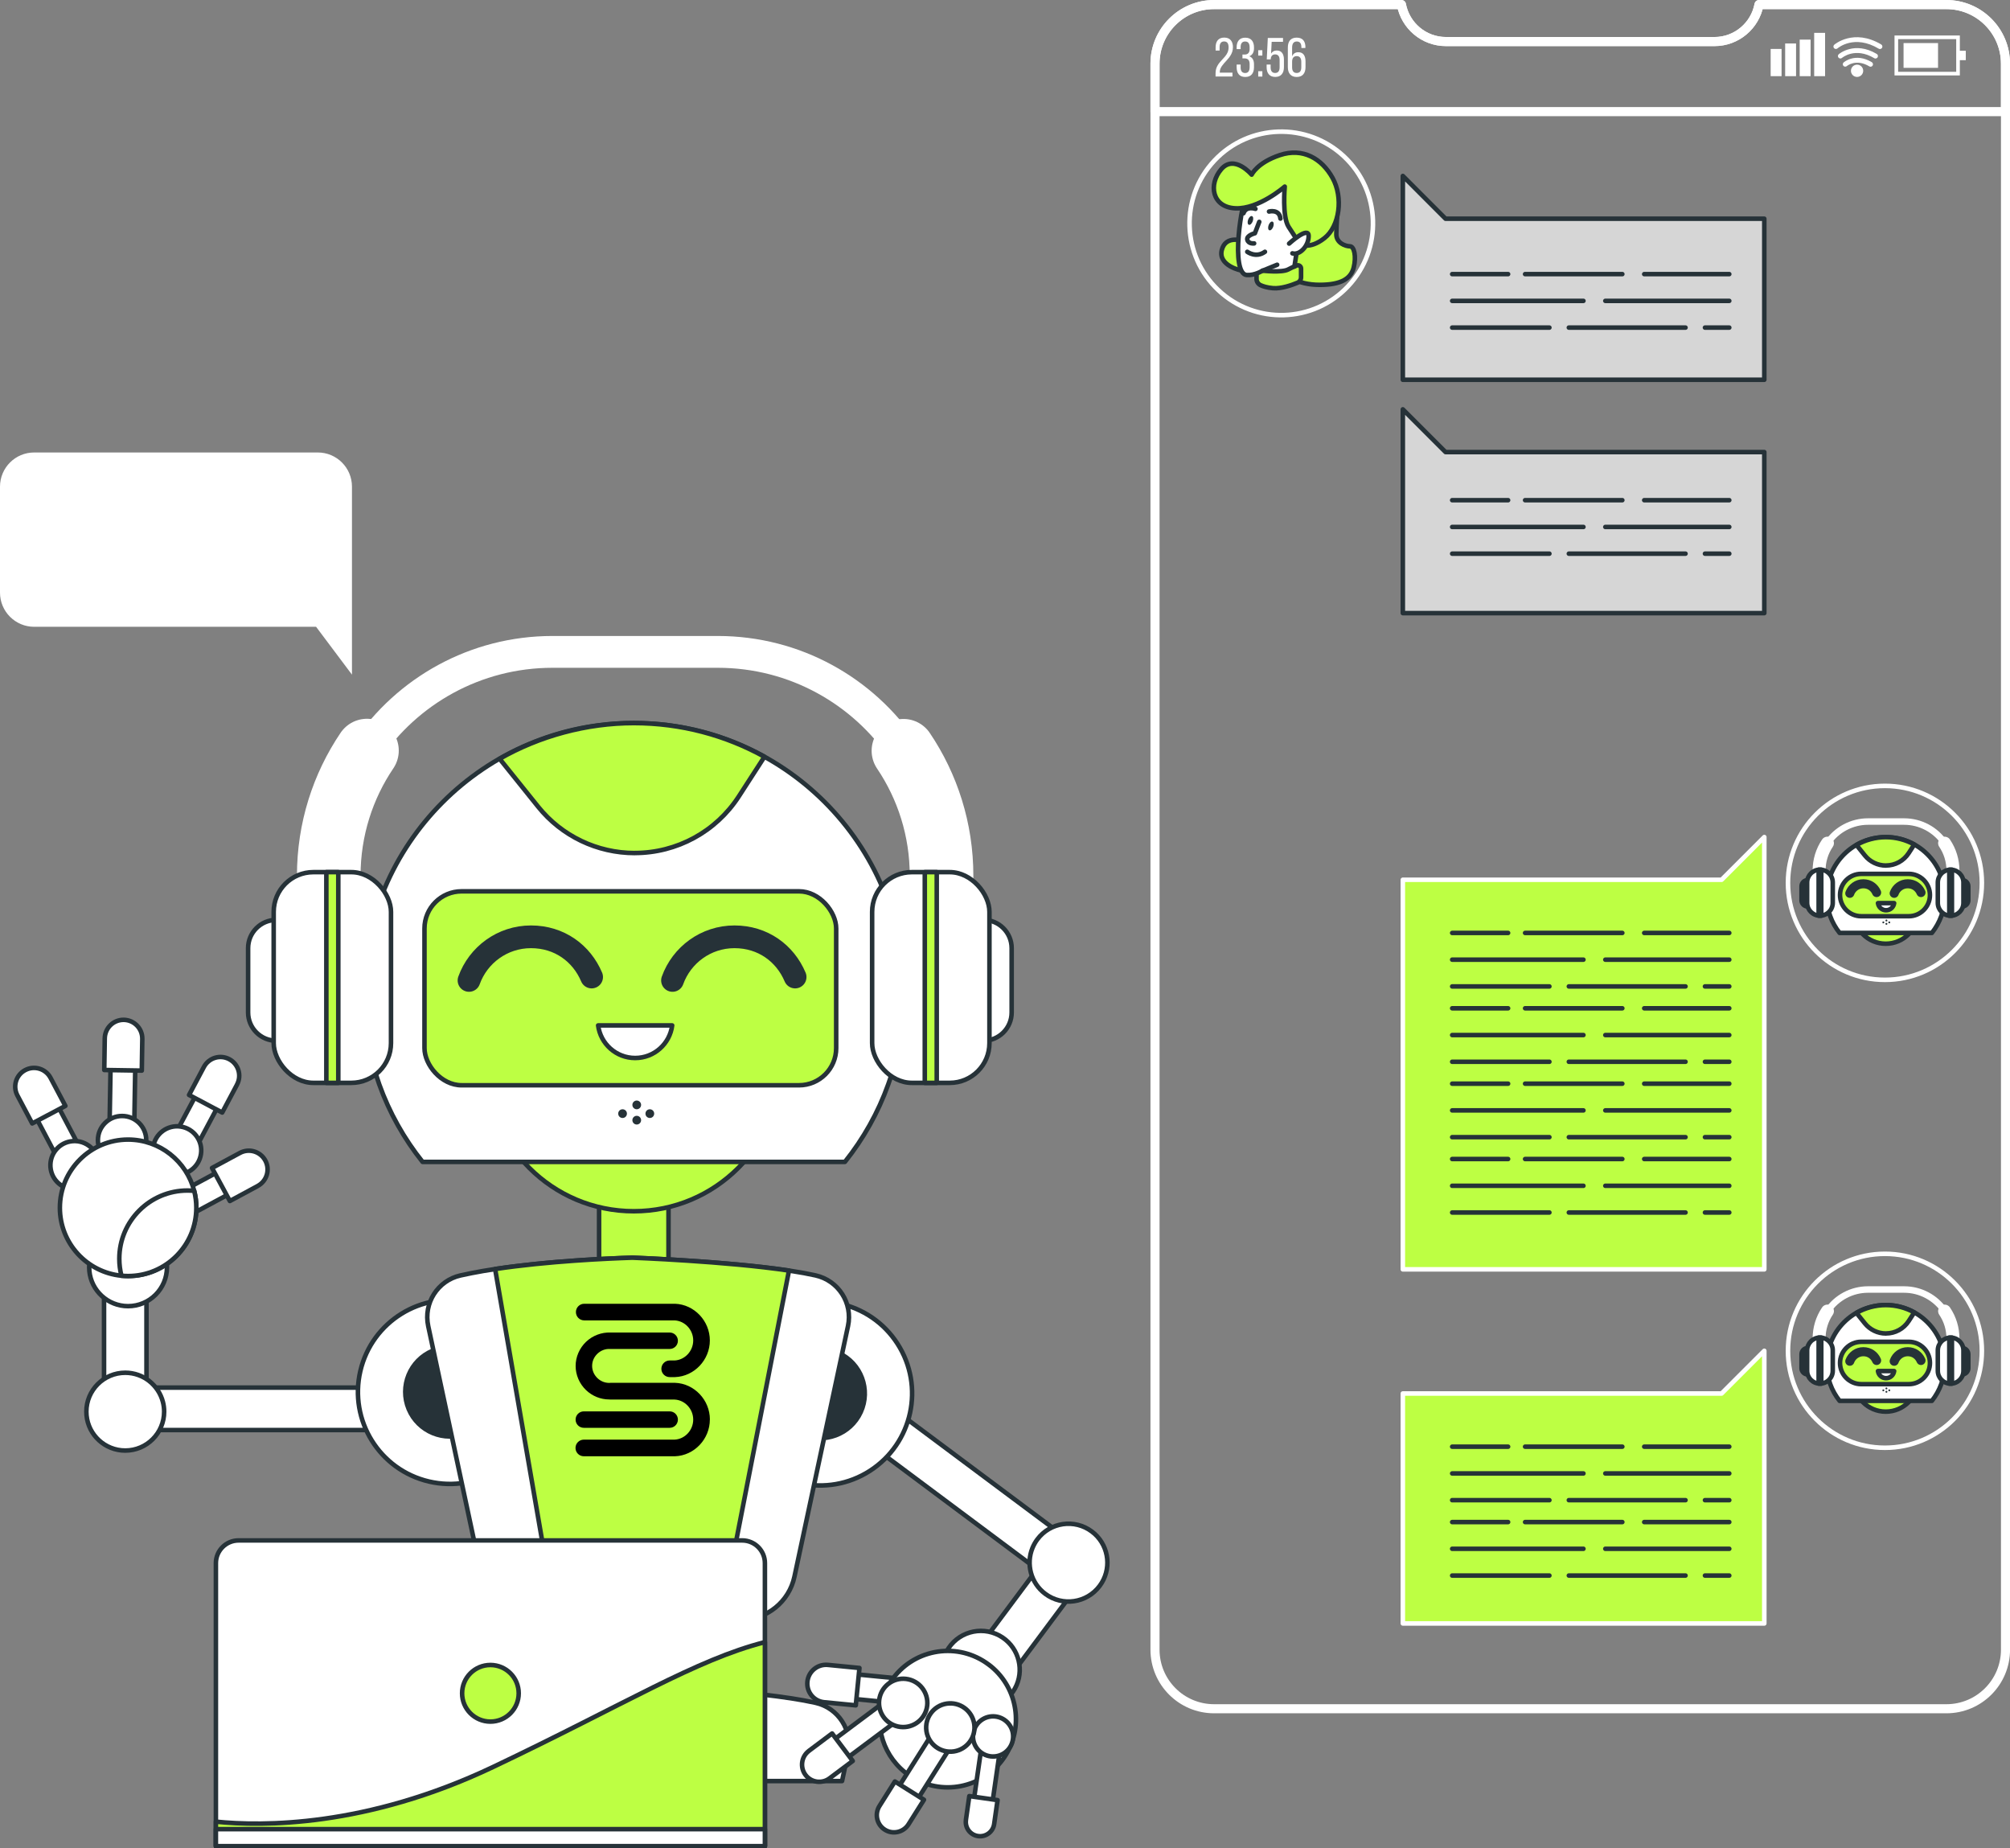 <?xml version="1.0" encoding="UTF-8"?> <svg xmlns="http://www.w3.org/2000/svg" id="_Слой_2" data-name="Слой 2" viewBox="0 0 442.41 406.75"><rect x="0" y="0" width="442.41" height="406.75" fill="#808080" stroke="none"/><defs><style> .cls-1 { stroke-width: 7px; } .cls-1, .cls-2, .cls-3, .cls-4, .cls-5, .cls-6, .cls-7, .cls-8, .cls-9, .cls-10, .cls-11, .cls-12, .cls-13 { stroke-linecap: round; stroke-linejoin: round; } .cls-1, .cls-2, .cls-3, .cls-4, .cls-5, .cls-10, .cls-12 { fill: none; } .cls-1, .cls-4, .cls-5, .cls-6, .cls-12 { stroke: #fff; } .cls-14, .cls-13 { fill: #263238; } .cls-2 { stroke-width: 5px; } .cls-2, .cls-3, .cls-7, .cls-8, .cls-9, .cls-10, .cls-11, .cls-13 { stroke: #263238; } .cls-15, .cls-9 { fill: #fff; } .cls-3, .cls-5 { stroke-width: 2px; } .cls-4 { stroke-width: 14px; } .cls-6, .cls-11 { fill: #bdff43; } .cls-7 { fill: #92e3a9; } .cls-8 { fill: #d6d6d6; } </style></defs><g id="Device"><g><g><rect class="cls-11" x="131.86" y="257.26" width="15.28" height="132.8"></rect><g><g><rect class="cls-9" x="51.75" y="279.57" width="9.34" height="60.9" transform="translate(-253.6 366.44) rotate(-90)"></rect><g><rect class="cls-9" x="22.9" y="273.11" width="9.34" height="37.37"></rect><path class="cls-9" d="M36.13,310.64c0,4.72-3.83,8.56-8.56,8.56-.28,0-.56-.02-.84-.04-4.34-.43-7.72-4.08-7.72-8.52,0-4.72,3.83-8.56,8.56-8.56,3.99,0,7.34,2.74,8.29,6.43.18.68.27,1.4.27,2.13Z"></path><g><path class="cls-9" d="M36.75,278.87c0,4.72-3.83,8.56-8.56,8.56-.28,0-.56-.02-.84-.04-4.34-.43-7.72-4.08-7.72-8.52,0-4.72,3.83-8.56,8.56-8.56,3.99,0,7.34,2.74,8.29,6.43.18.68.27,1.4.27,2.13Z"></path><g><rect class="cls-9" x="40.1" y="258.68" width="14.14" height="5.44" transform="translate(-118.3 53.62) rotate(-28.3)"></rect><path class="cls-9" d="M56.73,260.98l-6.14,3.31-3.92-7.27,6.14-3.31c2.01-1.08,4.51-.33,5.59,1.68h0c1.08,2.01.33,4.51-1.68,5.59Z"></path></g><g><polygon class="cls-9" points="29.85 230.15 29.42 255.51 23.98 255.43 24.42 230.06 29.85 230.15"></polygon><path class="cls-9" d="M31.32,228.62l-.11,6.97-8.26-.13.11-6.97c.04-2.28,1.91-4.1,4.19-4.07h0c2.28.04,4.1,1.91,4.07,4.19Z"></path></g><g><polygon class="cls-9" points="50.17 239.35 38.24 261.73 33.44 259.19 45.37 236.8 50.17 239.35"></polygon><path class="cls-9" d="M52.18,238.66l-3.27,6.16-7.3-3.87,3.27-6.16c1.07-2.01,3.57-2.78,5.58-1.71h0c2.02,1.07,2.78,3.57,1.71,5.58Z"></path></g><g><polygon class="cls-9" points="10.57 239.25 22.39 261.69 17.59 264.23 5.76 241.79 10.57 239.25"></polygon><path class="cls-9" d="M21.66,255.52c-.49-2.89-3.24-4.84-6.14-4.35-2.89.49-4.84,3.24-4.35,6.14.49,2.89,3.24,4.84,6.14,4.35,2.89-.49,4.84-3.24,4.35-6.14Z"></path><circle class="cls-9" cx="26.87" cy="250.9" r="5.32"></circle><path class="cls-9" d="M44.23,253.97c.45-2.9-1.55-5.62-4.45-6.06-2.9-.45-5.62,1.55-6.06,4.45-.45,2.9,1.55,5.62,4.45,6.06,2.9.45,5.62-1.55,6.06-4.45Z"></path><path class="cls-9" d="M11.13,237.2l3.26,6.16-7.3,3.86-3.26-6.16c-1.07-2.02-.3-4.52,1.72-5.58h0c2.02-1.07,4.52-.3,5.58,1.72Z"></path></g><path class="cls-9" d="M43.21,265.79c0,8.29-6.73,15.01-15.01,15.01-.5,0-.98-.03-1.47-.07-7.61-.75-13.55-7.16-13.55-14.95,0-8.29,6.73-15.01,15.01-15.01,7,0,12.88,4.8,14.55,11.28.31,1.2.47,2.45.47,3.74Z"></path><path class="cls-9" d="M43.21,265.79c0,8.29-6.73,15.01-15.01,15.01-.5,0-.98-.03-1.47-.07-.31-1.2-.47-2.45-.47-3.74,0-8.29,6.73-15.01,15.01-15.01.5,0,.98.03,1.47.07.31,1.2.47,2.45.47,3.74Z"></path></g></g></g><g><circle class="cls-9" cx="99.02" cy="306.28" r="20.24" transform="translate(-221.76 332.94) rotate(-76.83)"></circle><circle class="cls-13" cx="99.02" cy="306.28" r="9.81" transform="translate(-110.28 61.73) rotate(-22.64)"></circle></g></g><g><path class="cls-9" d="M95.54,391.93h89.8l1.3-6.08c1.08-5.05-2.11-10.01-7.15-11.14-12.74-2.86-40.29-3.9-40.29-3.9-6.64.21-25.12,1.03-37.85,3.91-5.01,1.13-8.17,6.1-7.1,11.13l1.3,6.08Z"></path><path class="cls-11" d="M162.06,372.31c-11.5-1.06-22.87-1.49-22.87-1.49-4.18.13-13.06.51-22.24,1.49,2.68,9.15,11.76,15.89,22.55,15.89s19.87-6.74,22.55-15.88Z"></path></g><g><g><rect class="cls-9" x="207.02" y="296.65" width="9.34" height="60.9" transform="translate(600.44 353.06) rotate(126.73)"></rect><rect class="cls-9" x="219.25" y="340.27" width="9.34" height="37.37" transform="translate(188.71 780.57) rotate(-143.27)"></rect><path class="cls-9" d="M228.32,338.75c2.83-3.79,8.19-4.57,11.98-1.74.23.17.44.35.65.53,3.22,2.93,3.75,7.89,1.09,11.45-2.83,3.79-8.19,4.57-11.98,1.74-3.2-2.39-4.25-6.59-2.8-10.11.27-.65.62-1.28,1.06-1.87Z"></path><g><path class="cls-9" d="M208.79,362.67c2.64-3.92,7.96-4.96,11.88-2.33.23.16.46.33.67.5,3.36,2.77,4.13,7.69,1.65,11.38-2.64,3.92-7.96,4.96-11.88,2.33-3.31-2.23-4.57-6.37-3.29-9.96.23-.66.56-1.31.97-1.92Z"></path><g><rect class="cls-9" x="183.33" y="368.64" width="14.14" height="5.44" transform="translate(343.58 759.56) rotate(-174.39)"></rect><path class="cls-9" d="M182.23,366.37l6.94.68-.81,8.22-6.94-.68c-2.27-.22-3.93-2.24-3.71-4.51h0c.22-2.27,2.24-3.93,4.51-3.71Z"></path></g><path class="cls-9" d="M196.14,369.93c4.62-6.88,13.96-8.71,20.84-4.08.41.28.8.57,1.18.87,5.89,4.86,7.25,13.5,2.9,19.96-4.62,6.88-13.96,8.71-20.84,4.08-5.81-3.9-8.01-11.17-5.78-17.48.41-1.16.98-2.29,1.7-3.36Z"></path><g><g><polygon class="cls-9" points="179.97 385.5 198.58 371.6 201.56 375.58 182.96 389.48 179.97 385.5"></polygon><path class="cls-9" d="M178.04,385.29l5.11-3.83,4.54,6.05-5.11,3.83c-1.67,1.25-4.04.92-5.29-.76h0c-1.25-1.67-.92-4.04.76-5.29Z"></path></g><path class="cls-9" d="M203.99,375.88c.63-2.87-1.18-5.7-4.05-6.34-2.87-.63-5.7,1.18-6.34,4.05-.63,2.87,1.18,5.7,4.05,6.34,2.87.63,5.7-1.18,6.34-4.05Z"></path></g><g><g><polygon class="cls-9" points="213.86 399.48 216.61 380.4 220.7 380.98 217.95 400.06 213.86 399.48"></polygon><path class="cls-9" d="M212.6,400.49l.75-5.25,6.22.89-.75,5.25c-.24,1.72-1.83,2.91-3.55,2.66h0c-1.72-.24-2.91-1.83-2.66-3.55Z"></path></g><path class="cls-9" d="M222.3,379.73c-1.31-2.05-4.04-2.66-6.1-1.34-2.05,1.31-2.66,4.04-1.34,6.1,1.31,2.05,4.04,2.66,6.1,1.34,2.05-1.31,2.66-4.04,1.34-6.1Z"></path></g><g><g><polygon class="cls-9" points="195.45 396.94 207.84 377.3 212.06 379.95 199.66 399.59 195.45 396.94"></polygon><path class="cls-9" d="M193.57,397.43l3.4-5.4,6.4,4.02-3.4,5.4c-1.11,1.77-3.45,2.3-5.21,1.19h0c-1.77-1.11-2.3-3.45-1.19-5.21Z"></path></g><path class="cls-9" d="M214.43,379.36c-.44-2.9-3.14-4.9-6.05-4.47-2.9.44-4.9,3.14-4.47,6.05.44,2.9,3.14,4.9,6.05,4.47,2.9-.44,4.9-3.14,4.47-6.05Z"></path></g></g></g><g><circle class="cls-9" cx="180.53" cy="306.63" r="20.24" transform="translate(-137.25 146.53) rotate(-32.77)"></circle><circle class="cls-13" cx="180.53" cy="306.63" r="9.81" transform="translate(-173.44 342.91) rotate(-65.36)"></circle></g></g><circle class="cls-11" cx="139.5" cy="234.03" r="32.51"></circle><path class="cls-9" d="M185.97,255.68c8.13-10.17,13-23.06,13-37.09,0-32.85-26.63-59.48-59.48-59.48s-59.48,26.63-59.48,59.48c0,14.03,4.87,26.92,13,37.09h92.95Z"></path><rect class="cls-11" x="93.43" y="196.14" width="90.62" height="42.68" rx="8.18" ry="8.18"></rect><path class="cls-2" d="M103.23,215.75c2.01-5.6,7.36-9.6,13.64-9.6s11.15,3.65,13.35,8.85"></path><path class="cls-2" d="M148.02,215.75c2.01-5.6,7.36-9.6,13.64-9.6s11.15,3.65,13.35,8.85"></path><path class="cls-9" d="M131.65,225.65c.52,4.04,3.96,7.17,8.15,7.17s7.63-3.13,8.15-7.17h-16.3Z"></path><g><path class="cls-9" d="M216.45,229.02h0c-3.44,0-6.22-2.79-6.22-6.22v-14.15c0-3.44,2.79-6.22,6.22-6.22h0c3.44,0,6.22,2.79,6.22,6.22v14.15c0,3.44-2.79,6.22-6.22,6.22Z"></path><path class="cls-9" d="M60.83,229.02h0c-3.44,0-6.22-2.79-6.22-6.22v-14.15c0-3.44,2.79-6.22,6.22-6.22h0c3.44,0,6.22,2.79,6.22,6.22v14.15c0,3.44-2.79,6.22-6.22,6.22Z"></path><g><path class="cls-4" d="M80.77,165.17c-5.31,7.86-8.41,17.34-8.41,27.54v10.27"></path><path class="cls-1" d="M198.85,165.21c-8.85-13.13-23.85-21.76-40.88-21.76h-36.35c-17,0-32,8.62-40.85,21.72"></path><path class="cls-4" d="M207.24,202.99v-10.27c0-10.19-3.09-19.65-8.39-27.51"></path></g><g><rect class="cls-9" x="60.24" y="191.92" width="25.82" height="46.37" rx="8.74" ry="8.74"></rect><rect class="cls-11" x="71.83" y="191.92" width="2.63" height="46.37"></rect></g><g><rect class="cls-9" x="191.96" y="191.92" width="25.82" height="46.37" rx="8.74" ry="8.74"></rect><rect class="cls-11" x="203.55" y="191.92" width="2.63" height="46.37"></rect></g></g><path class="cls-11" d="M139.71,187.71h0c9.26,0,17.88-4.69,22.91-12.46l5.64-8.72c-8.52-4.72-18.33-7.41-28.76-7.41s-20.83,2.87-29.53,7.86l8.47,10.54c5.18,6.45,13,10.2,21.27,10.2Z"></path><g><path class="cls-14" d="M141.11,243.14c0-.53-.43-.96-.96-.96s-.96.43-.96.96.43.96.96.96.96-.43.96-.96Z"></path><path class="cls-14" d="M141.11,246.5c0-.53-.43-.96-.96-.96s-.96.43-.96.96.43.96.96.96.96-.43.96-.96Z"></path><path class="cls-14" d="M137.31,245.98c.51-.15.79-.69.64-1.2-.15-.51-.69-.79-1.2-.64-.51.15-.79.69-.64,1.2.15.51.69.79,1.2.64Z"></path><path class="cls-14" d="M143.31,245.98c.51-.15.79-.69.64-1.2-.15-.51-.69-.79-1.2-.64-.51.15-.79.69-.64,1.2.15.51.69.79,1.2.64Z"></path></g><path class="cls-9" d="M179.49,280.66c-12.74-2.86-40.29-3.9-40.29-3.9-6.64.21-25.12,1.03-37.85,3.91-5.01,1.13-8.17,6.1-7.1,11.13l11.79,55.16c1.18,5.52,6.05,9.46,11.7,9.46h45.42c5.64,0,10.52-3.94,11.7-9.46l11.79-55.16c1.08-5.05-2.11-10.01-7.15-11.14Z"></path><path class="cls-11" d="M173.66,279.6c-13.81-2.07-34.46-2.84-34.46-2.84-5.4.17-18.62.75-30.22,2.5l13.36,77.16h36.31l15.01-76.82Z"></path></g><path class="cls-15" d="M69.95,99.57H7.52c-4.15,0-7.52,3.37-7.52,7.52v23.32c0,4.15,3.37,7.52,7.52,7.52h62.05l7.9,10.53v-41.37c0-4.15-3.37-7.52-7.52-7.52Z"></path><g><g><g><path class="cls-11" d="M273.46,53s-3.7-1.31-4.54,2.03c-.84,3.35,4.06,4.54,4.66,4.54s1.55-.84.96-2.75c-.6-1.91-1.08-3.82-1.08-3.82Z"></path><path class="cls-11" d="M294.49,44.88s-.36,4.78-.36,6.69,2.03,2.63,2.99,2.63,1.43,2.27.84,4.66c-.6,2.39-2.63,3.82-7.53,3.82s-7.88-2.15-8-3.7c-.12-1.55,1.08-8.24,3.11-10.04s8.96-4.06,8.96-4.06Z"></path><path class="cls-11" d="M276.57,59.58v1.8c0,.59.35,1.13.89,1.38.57.26,1.44.54,2.7.65,1.87.17,4.22-.69,5.42-1.19.48-.2.79-.68.79-1.2v-1.93c0-.54-.56-.88-1.04-.64l-.39.2s-5.85.84-8.36.96Z"></path><g><path class="cls-9" d="M273.94,43.92s-.96,3.58-1.31,8c-.36,4.42,0,8.48,1.79,8.6,1.79.12,3.46-.96,3.46-.96,0,0,4.18.48,5.61-.24l1.43-.72,1.08-7.05s.12-10.87-1.91-11.59c-2.03-.72-10.15,3.94-10.15,3.94Z"></path><path class="cls-10" d="M277.17,48.82l-.96,2.51s-1.91.48-1.67,1.43c.24.96,1.5.8,1.5.8"></path><path class="cls-14" d="M280.24,49.91c-.2.53-.58.87-.86.76-.28-.1-.34-.61-.15-1.14s.58-.87.86-.76c.28.1.34.61.15,1.14Z"></path><path class="cls-14" d="M275.73,48.7c-.2.53-.58.87-.86.76-.28-.1-.34-.61-.15-1.14.2-.53.58-.87.86-.76.28.1.34.61.15,1.14Z"></path><path class="cls-10" d="M279.32,46.55s2.27-.6,2.51,1.55"></path><path class="cls-10" d="M276.33,45.96s-2.03-.72-2.63.96"></path><line class="cls-10" x1="277.88" y1="59.58" x2="281.11" y2="58.26"></line></g><path class="cls-11" d="M275.49,38.43s-3.82-4.54-6.69-1.19c-2.87,3.35-2.03,8.36,3.11,8.6,5.14.24,10.87-4.78,10.87-4.78,0,0-.6,6.57.84,8.84s2.51,3.82,2.51,3.82c0,0,2.03,1.31,5.38-1.31,3.35-2.63,4.18-8.96,1.79-13.26s-6.57-6.69-11.59-5.02c-5.02,1.67-6.21,4.3-6.21,4.3Z"></path><path class="cls-9" d="M283.74,53.6s4.3-3.94,4.3-1.67-2.03,4.3-3.58,3.82"></path><path class="cls-10" d="M274.53,55.41s1.89,1.44,3.89,0"></path></g><circle class="cls-12" cx="282.02" cy="49.16" r="20.19" transform="translate(53.06 221.01) rotate(-46.78)"></circle></g><g><polygon class="cls-8" points="388.33 83.57 308.77 83.57 308.77 48.13 308.77 38.72 318.17 48.13 388.33 48.13 388.33 83.57"></polygon><polygon class="cls-8" points="388.33 134.92 308.77 134.92 308.77 99.48 308.77 90.08 318.17 99.48 388.33 99.48 388.33 134.92"></polygon><g><line class="cls-10" x1="361.9" y1="60.32" x2="380.62" y2="60.32"></line><line class="cls-10" x1="335.68" y1="60.32" x2="357.08" y2="60.32"></line><line class="cls-10" x1="319.63" y1="60.32" x2="331.94" y2="60.32"></line><line class="cls-10" x1="353.34" y1="66.21" x2="380.62" y2="66.21"></line><line class="cls-10" x1="319.63" y1="66.21" x2="348.52" y2="66.21"></line><line class="cls-10" x1="375.27" y1="72.09" x2="380.62" y2="72.09"></line><line class="cls-10" x1="345.31" y1="72.09" x2="370.99" y2="72.09"></line><line class="cls-10" x1="319.63" y1="72.09" x2="341.03" y2="72.09"></line></g><g><line class="cls-10" x1="361.9" y1="110.07" x2="380.62" y2="110.07"></line><line class="cls-10" x1="335.68" y1="110.07" x2="357.08" y2="110.07"></line><line class="cls-10" x1="319.63" y1="110.07" x2="331.94" y2="110.07"></line><line class="cls-10" x1="353.34" y1="115.96" x2="380.62" y2="115.96"></line><line class="cls-10" x1="319.63" y1="115.96" x2="348.52" y2="115.96"></line><line class="cls-10" x1="375.27" y1="121.84" x2="380.62" y2="121.84"></line><line class="cls-10" x1="345.31" y1="121.84" x2="370.99" y2="121.84"></line><line class="cls-10" x1="319.63" y1="121.84" x2="341.03" y2="121.84"></line></g></g><g><polygon class="cls-6" points="308.77 279.33 388.33 279.33 388.33 193.6 388.33 184.2 378.93 193.6 308.77 193.6 308.77 279.33"></polygon><g><line class="cls-10" x1="361.9" y1="205.3" x2="380.62" y2="205.3"></line><line class="cls-10" x1="335.68" y1="205.3" x2="357.08" y2="205.3"></line><line class="cls-10" x1="319.63" y1="205.3" x2="331.94" y2="205.3"></line><line class="cls-10" x1="353.34" y1="211.18" x2="380.62" y2="211.18"></line><line class="cls-10" x1="319.63" y1="211.18" x2="348.52" y2="211.18"></line><line class="cls-10" x1="375.27" y1="217.07" x2="380.62" y2="217.07"></line><line class="cls-10" x1="345.31" y1="217.07" x2="370.99" y2="217.07"></line><line class="cls-10" x1="319.63" y1="217.07" x2="341.03" y2="217.07"></line></g><g><line class="cls-10" x1="361.9" y1="221.88" x2="380.62" y2="221.88"></line><line class="cls-10" x1="335.68" y1="221.88" x2="357.08" y2="221.88"></line><line class="cls-10" x1="319.63" y1="221.88" x2="331.94" y2="221.88"></line><line class="cls-10" x1="353.34" y1="227.77" x2="380.62" y2="227.77"></line><line class="cls-10" x1="319.63" y1="227.77" x2="348.52" y2="227.77"></line><line class="cls-10" x1="375.27" y1="233.65" x2="380.62" y2="233.65"></line><line class="cls-10" x1="345.31" y1="233.65" x2="370.99" y2="233.65"></line><line class="cls-10" x1="319.63" y1="233.65" x2="341.03" y2="233.65"></line></g><g><line class="cls-10" x1="361.9" y1="238.47" x2="380.62" y2="238.47"></line><line class="cls-10" x1="335.68" y1="238.47" x2="357.08" y2="238.47"></line><line class="cls-10" x1="319.63" y1="238.47" x2="331.94" y2="238.47"></line><line class="cls-10" x1="353.34" y1="244.35" x2="380.62" y2="244.35"></line><line class="cls-10" x1="319.63" y1="244.35" x2="348.52" y2="244.35"></line><line class="cls-10" x1="375.27" y1="250.24" x2="380.62" y2="250.24"></line><line class="cls-10" x1="345.31" y1="250.24" x2="370.99" y2="250.24"></line><line class="cls-10" x1="319.63" y1="250.24" x2="341.03" y2="250.24"></line></g><g><line class="cls-10" x1="361.9" y1="255.05" x2="380.62" y2="255.05"></line><line class="cls-10" x1="335.68" y1="255.05" x2="357.08" y2="255.05"></line><line class="cls-10" x1="319.63" y1="255.05" x2="331.94" y2="255.05"></line><line class="cls-10" x1="353.34" y1="260.94" x2="380.62" y2="260.94"></line><line class="cls-10" x1="319.63" y1="260.94" x2="348.52" y2="260.94"></line><line class="cls-10" x1="375.27" y1="266.82" x2="380.62" y2="266.82"></line><line class="cls-10" x1="345.31" y1="266.82" x2="370.99" y2="266.82"></line><line class="cls-10" x1="319.63" y1="266.82" x2="341.03" y2="266.82"></line></g></g><g><polygon class="cls-6" points="308.77 357.25 388.33 357.25 388.33 306.65 388.33 297.25 378.93 306.65 308.77 306.65 308.77 357.25"></polygon><g><line class="cls-10" x1="361.9" y1="318.35" x2="380.62" y2="318.35"></line><line class="cls-10" x1="335.68" y1="318.35" x2="357.08" y2="318.35"></line><line class="cls-10" x1="319.63" y1="318.35" x2="331.94" y2="318.35"></line><line class="cls-10" x1="353.34" y1="324.24" x2="380.62" y2="324.24"></line><line class="cls-10" x1="319.63" y1="324.24" x2="348.52" y2="324.24"></line><line class="cls-10" x1="375.27" y1="330.12" x2="380.62" y2="330.12"></line><line class="cls-10" x1="345.31" y1="330.12" x2="370.99" y2="330.12"></line><line class="cls-10" x1="319.63" y1="330.12" x2="341.03" y2="330.12"></line></g><g><line class="cls-10" x1="361.9" y1="334.94" x2="380.62" y2="334.94"></line><line class="cls-10" x1="335.68" y1="334.94" x2="357.08" y2="334.94"></line><line class="cls-10" x1="319.63" y1="334.94" x2="331.94" y2="334.94"></line><line class="cls-10" x1="353.34" y1="340.82" x2="380.62" y2="340.82"></line><line class="cls-10" x1="319.63" y1="340.82" x2="348.52" y2="340.82"></line><line class="cls-10" x1="375.27" y1="346.71" x2="380.62" y2="346.71"></line><line class="cls-10" x1="345.31" y1="346.71" x2="370.99" y2="346.71"></line><line class="cls-10" x1="319.63" y1="346.71" x2="341.03" y2="346.71"></line></g></g><path class="cls-5" d="M428.4,1h-41.23c-.87,4.63-4.92,8.14-9.81,8.14h-59.09c-4.89,0-8.94-3.51-9.81-8.14h-41.23c-7.19,0-13.01,5.83-13.01,13.01v349c0,7.19,5.83,13.01,13.01,13.01h161.18c7.19,0,13.01-5.83,13.01-13.01V14.01c0-7.19-5.83-13.01-13.01-13.01Z"></path><path class="cls-5" d="M441.41,24.56v-10.54c0-7.19-5.83-13.01-13.01-13.01h-41.23c-.87,4.63-4.92,8.14-9.81,8.14h-59.09c-4.89,0-8.94-3.51-9.81-8.14h-41.23c-7.19,0-13.01,5.83-13.01,13.01v10.54h187.2Z"></path><g><g><path class="cls-15" d="M271.37,10.42c0,2.56-2.87,3.48-2.89,5.43v.13h2.79v.86h-3.72v-.73c0-2.74,2.87-3.27,2.87-5.66,0-.87-.29-1.33-.99-1.33s-.99.5-.99,1.25v.75h-.88v-.69c0-1.3.59-2.16,1.9-2.16s1.92.85,1.92,2.15Z"></path><path class="cls-15" d="M276.01,10.41v.22c0,.87-.35,1.49-1.03,1.75.71.27,1.03.91,1.03,1.76v.65c0,1.3-.61,2.15-1.92,2.15s-1.9-.85-1.9-2.15v-.58h.88v.64c0,.76.32,1.22.99,1.22s.99-.45.99-1.31v-.65c0-.84-.35-1.24-1.07-1.26h-.51v-.85h.56c.63-.02,1.02-.42,1.02-1.16v-.39c0-.87-.3-1.32-.99-1.32s-.99.47-.99,1.24v.44h-.88v-.39c0-1.3.61-2.13,1.9-2.13s1.92.84,1.92,2.13Z"></path><path class="cls-15" d="M277.85,11.05v1.18h-.91v-1.18h.91ZM277.85,15.67v1.18h-.91v-1.18h.91Z"></path><path class="cls-15" d="M279.76,11.81c.27-.46.69-.7,1.26-.7,1.09,0,1.58.8,1.58,2.01v1.66c0,1.3-.62,2.15-1.91,2.15s-1.9-.85-1.9-2.15v-.57h.88v.63c0,.76.32,1.22.99,1.22s.99-.46.99-1.22v-1.65c0-.76-.32-1.22-.99-1.22-.52,0-.87.29-.96.91v.19h-.88l.23-4.72h3.35v.85h-2.5l-.13,2.61Z"></path><path class="cls-15" d="M287.32,10.4v.16h-.88v-.22c0-.76-.32-1.21-1.01-1.21s-1.03.46-1.03,1.37v1.9c.23-.58.69-.91,1.37-.91,1.09,0,1.58.79,1.58,2.01v1.29c0,1.3-.64,2.15-1.94,2.15s-1.95-.85-1.95-2.15v-4.33c0-1.35.61-2.18,1.95-2.18s1.92.82,1.92,2.12ZM284.4,13.57v1.27c0,.76.32,1.22,1.01,1.22s1.01-.46,1.01-1.22v-1.27c0-.76-.33-1.22-1.01-1.22s-1.01.46-1.01,1.22Z"></path></g><g><rect class="cls-15" x="389.73" y="10.77" width="2.4" height="5.99"></rect><rect class="cls-15" x="392.92" y="9.57" width="2.4" height="7.19"></rect><rect class="cls-15" x="396.12" y="8.72" width="2.4" height="8.04"></rect><rect class="cls-15" x="399.31" y="7.23" width="2.4" height="9.53"></rect><g><path class="cls-15" d="M431.37,16.6h-14.38V7.81h14.38v8.79ZM417.79,15.8h12.78v-7.19h-12.78v7.19Z"></path><rect class="cls-15" x="418.98" y="9.48" width="7.59" height="5.45"></rect><rect class="cls-15" x="430.87" y="11.17" width="1.81" height="2.07"></rect></g><path class="cls-15" d="M411.71,14.68c-.09,0-.19-.02-.27-.08-2.93-1.74-4.86-.12-4.94-.06-.22.19-.56.17-.76-.05-.19-.22-.17-.56.05-.75.1-.09,2.58-2.21,6.2-.06.25.15.34.48.19.74-.1.17-.28.26-.46.26Z"></path><path class="cls-15" d="M412.8,12.88c-.09,0-.19-.02-.27-.08-4.23-2.52-7.07-.08-7.1-.06-.22.2-.56.17-.76-.05-.2-.22-.18-.56.05-.76.03-.03,3.46-2.97,8.36-.06.25.15.34.48.19.74-.1.17-.28.26-.46.26Z"></path><path class="cls-15" d="M413.78,10.79c-.09,0-.19-.02-.27-.08-5.36-3.19-8.92-.19-9.07-.06-.22.19-.56.17-.76-.05-.2-.22-.17-.56.05-.76.04-.04,4.27-3.66,10.33-.06.25.15.34.48.19.74-.1.17-.28.26-.46.26Z"></path><path class="cls-15" d="M410.1,15.58c0,.74-.6,1.35-1.35,1.35s-1.35-.6-1.35-1.35.6-1.35,1.35-1.35,1.35.6,1.35,1.35Z"></path></g></g><g><circle class="cls-12" cx="414.88" cy="194.28" r="21.34"></circle><g><path class="cls-11" d="M422.16,200.57c0,3.92-3.18,7.1-7.1,7.1s-7.1-3.18-7.1-7.1,3.18-7.1,7.1-7.1,7.1,3.18,7.1,7.1Z"></path><path class="cls-9" d="M425.21,205.3c1.77-2.22,2.84-5.03,2.84-8.1,0-7.17-5.81-12.99-12.99-12.99s-12.99,5.81-12.99,12.99c0,3.06,1.06,5.88,2.84,8.1h20.3Z"></path><path class="cls-11" d="M420.13,201.62h-10.47c-2.57,0-4.66-2.09-4.66-4.66h0c0-2.57,2.09-4.66,4.66-4.66h10.47c2.57,0,4.66,2.09,4.66,4.66h0c0,2.57-2.09,4.66-4.66,4.66Z"></path><path class="cls-3" d="M407.15,196.58c.44-1.22,1.61-2.1,2.98-2.1s2.43.8,2.92,1.93"></path><path class="cls-3" d="M416.92,196.58c.44-1.22,1.61-2.1,2.98-2.1s2.43.8,2.92,1.93"></path><path class="cls-9" d="M413.35,198.74c.11.88.87,1.57,1.78,1.57s1.67-.68,1.78-1.57h-3.56Z"></path><g><path class="cls-13" d="M431.87,199.48h0c-.75,0-1.36-.61-1.36-1.36v-3.09c0-.75.61-1.36,1.36-1.36h0c.75,0,1.36.61,1.36,1.36v3.09c0,.75-.61,1.36-1.36,1.36Z"></path><path class="cls-13" d="M397.89,199.48h0c-.75,0-1.36-.61-1.36-1.36v-3.09c0-.75.61-1.36,1.36-1.36h0c.75,0,1.36.61,1.36,1.36v3.09c0,.75-.61,1.36-1.36,1.36Z"></path><g><path class="cls-15" d="M400.4,195.22c-.79,0-1.43-.64-1.43-1.43v-2.24c0-2.44.72-4.8,2.08-6.81.44-.65,1.33-.83,1.98-.38.65.44.83,1.33.38,1.98-1.04,1.54-1.59,3.34-1.59,5.21v2.24c0,.79-.64,1.43-1.43,1.43Z"></path><path class="cls-15" d="M428.02,186.26c-.23,0-.45-.11-.59-.32-1.87-2.78-4.99-4.44-8.33-4.44h-7.94c-3.34,0-6.45,1.66-8.33,4.43-.22.33-.66.41-.99.19-.33-.22-.41-.66-.19-.99,2.14-3.17,5.69-5.06,9.51-5.06h7.94c3.82,0,7.38,1.89,9.52,5.07.22.33.13.77-.19.99-.12.08-.26.12-.4.12Z"></path><path class="cls-15" d="M429.85,195.22c-.79,0-1.43-.64-1.43-1.43v-2.24c0-1.87-.55-3.67-1.59-5.21-.44-.65-.27-1.54.39-1.98.65-.44,1.54-.27,1.98.39,1.36,2.01,2.08,4.37,2.08,6.8v2.24c0,.79-.64,1.43-1.43,1.43Z"></path></g><g><path class="cls-9" d="M400.58,201.5h0c-1.56,0-2.82-1.26-2.82-2.82v-4.49c0-1.56,1.26-2.82,2.82-2.82h0c1.56,0,2.82,1.26,2.82,2.82v4.49c0,1.56-1.26,2.82-2.82,2.82Z"></path><rect class="cls-7" x="400.29" y="191.38" width=".58" height="10.12"></rect></g><g><path class="cls-9" d="M429.34,191.38h0c1.56,0,2.82,1.26,2.82,2.82v4.49c0,1.56-1.26,2.82-2.82,2.82h0c-1.56,0-2.82-1.26-2.82-2.82v-4.49c0-1.56,1.26-2.82,2.82-2.82Z"></path><rect class="cls-7" x="429.05" y="191.38" width=".58" height="10.12"></rect></g></g><path class="cls-11" d="M415.11,190.46h0c2.02,0,3.9-1.02,5-2.72l1.23-1.9c-1.86-1.03-4-1.62-6.28-1.62s-4.55.63-6.45,1.72l1.85,2.3c1.13,1.41,2.84,2.23,4.64,2.23Z"></path><g><circle class="cls-14" cx="415.21" cy="202.56" r=".21"></circle><circle class="cls-14" cx="415.21" cy="203.3" r=".21"></circle><path class="cls-14" d="M414.59,203.18c.11-.03.17-.15.14-.26-.03-.11-.15-.17-.26-.14-.11.03-.17.15-.14.26.03.11.15.17.26.14Z"></path><path class="cls-14" d="M415.9,203.18c.11-.03.17-.15.14-.26-.03-.11-.15-.17-.26-.14s-.17.15-.14.26c.03.11.15.17.26.14Z"></path></g></g></g><g><circle class="cls-12" cx="414.88" cy="297.25" r="21.34"></circle><g><path class="cls-11" d="M422.16,303.54c0,3.92-3.18,7.1-7.1,7.1s-7.1-3.18-7.1-7.1,3.18-7.1,7.1-7.1,7.1,3.18,7.1,7.1Z"></path><path class="cls-9" d="M425.21,308.27c1.77-2.22,2.84-5.03,2.84-8.1,0-7.17-5.81-12.99-12.99-12.99s-12.99,5.81-12.99,12.99c0,3.06,1.06,5.88,2.84,8.1h20.3Z"></path><path class="cls-11" d="M420.13,304.59h-10.47c-2.57,0-4.66-2.09-4.66-4.66h0c0-2.57,2.09-4.66,4.66-4.66h10.47c2.57,0,4.66,2.09,4.66,4.66h0c0,2.57-2.09,4.66-4.66,4.66Z"></path><path class="cls-3" d="M407.15,299.55c.44-1.22,1.61-2.1,2.98-2.1s2.43.8,2.92,1.93"></path><path class="cls-3" d="M416.92,299.55c.44-1.22,1.61-2.1,2.98-2.1s2.43.8,2.92,1.93"></path><path class="cls-9" d="M413.35,301.71c.11.88.87,1.57,1.78,1.57s1.67-.68,1.78-1.57h-3.56Z"></path><g><path class="cls-13" d="M431.87,302.45h0c-.75,0-1.36-.61-1.36-1.36v-3.09c0-.75.61-1.36,1.36-1.36h0c.75,0,1.36.61,1.36,1.36v3.09c0,.75-.61,1.36-1.36,1.36Z"></path><path class="cls-13" d="M397.89,302.45h0c-.75,0-1.36-.61-1.36-1.36v-3.09c0-.75.61-1.36,1.36-1.36h0c.75,0,1.36.61,1.36,1.36v3.09c0,.75-.61,1.36-1.36,1.36Z"></path><g><path class="cls-15" d="M400.4,298.19c-.79,0-1.43-.64-1.43-1.43v-2.24c0-2.44.72-4.8,2.08-6.81.44-.65,1.33-.83,1.98-.38.65.44.83,1.33.38,1.98-1.04,1.54-1.59,3.35-1.59,5.21v2.24c0,.79-.64,1.43-1.43,1.43Z"></path><path class="cls-15" d="M428.02,289.23c-.23,0-.45-.11-.59-.31-1.87-2.78-4.99-4.44-8.33-4.44h-7.94c-3.34,0-6.45,1.66-8.33,4.43-.22.33-.66.41-.99.19-.33-.22-.41-.66-.19-.99,2.14-3.17,5.69-5.06,9.51-5.06h7.94c3.82,0,7.38,1.89,9.52,5.07.22.33.13.77-.19.99-.12.08-.26.12-.4.12Z"></path><path class="cls-15" d="M429.85,298.19c-.79,0-1.43-.64-1.43-1.43v-2.24c0-1.87-.55-3.67-1.59-5.21-.44-.65-.27-1.54.39-1.98.65-.44,1.54-.27,1.98.39,1.36,2.01,2.08,4.37,2.08,6.8v2.24c0,.79-.64,1.43-1.43,1.43Z"></path></g><g><path class="cls-9" d="M400.58,304.47h0c-1.56,0-2.82-1.26-2.82-2.82v-4.49c0-1.56,1.26-2.82,2.82-2.82h0c1.56,0,2.82,1.26,2.82,2.82v4.49c0,1.56-1.26,2.82-2.82,2.82Z"></path><rect class="cls-7" x="400.29" y="294.35" width=".58" height="10.12"></rect></g><g><path class="cls-9" d="M429.34,294.35h0c1.56,0,2.82,1.26,2.82,2.82v4.49c0,1.56-1.26,2.82-2.82,2.82h0c-1.56,0-2.82-1.26-2.82-2.82v-4.49c0-1.56,1.26-2.82,2.82-2.82Z"></path><rect class="cls-7" x="429.05" y="294.35" width=".58" height="10.12"></rect></g></g><path class="cls-11" d="M415.11,293.43h0c2.02,0,3.9-1.02,5-2.72l1.23-1.9c-1.86-1.03-4-1.62-6.28-1.62s-4.55.63-6.45,1.72l1.85,2.3c1.13,1.41,2.84,2.23,4.64,2.23Z"></path><g><circle class="cls-14" cx="415.21" cy="305.53" r=".21"></circle><circle class="cls-14" cx="415.21" cy="306.27" r=".21"></circle><path class="cls-14" d="M414.59,306.15c.11-.03.17-.15.14-.26-.03-.11-.15-.17-.26-.14-.11.03-.17.15-.14.26.03.11.15.17.26.14Z"></path><path class="cls-14" d="M415.9,306.15c.11-.03.17-.15.14-.26-.03-.11-.15-.17-.26-.14s-.17.15-.14.26c.03.11.15.17.26.14Z"></path></g></g></g></g><g id="_Слой_1-2" data-name=" Слой 1-2"><g><path d="M156.24,312.39c0,4.3-3.44,7.92-7.67,8.07h-.03s-20.04,0-20.04,0c-1.01,0-1.83-.82-1.83-1.83s.82-1.83,1.83-1.83h19.97c2.27-.1,4.11-2.07,4.11-4.41s-1.84-4.31-4.11-4.41h-14.1c-.1,0-.19,0-.29-.02-1.87,0-3.71-.74-5.08-2.05-1.46-1.39-2.3-3.33-2.3-5.32s.84-3.93,2.3-5.32c1.45-1.38,3.42-2.12,5.41-2.04h12.99c1,0,1.81.81,1.81,1.81s-.81,1.81-1.81,1.81h-13.12c-1.03-.06-2.02.32-2.78,1.04-.76.72-1.17,1.68-1.17,2.69s.42,1.97,1.17,2.69c.71.68,1.63,1.05,2.59,1.05.09-.01.19-.02.29-.02h14.2c4.23.15,7.67,3.77,7.67,8.07h0Z"></path><path d="M147.4,314.2h-18.9c-1,0-1.81-.81-1.81-1.81s.81-1.81,1.81-1.81h18.9c1,0,1.81.81,1.81,1.81s-.81,1.81-1.81,1.81Z"></path><path d="M148.54,303.04h-1.14c-1.01,0-1.83-.82-1.83-1.83s.82-1.83,1.83-1.83h1.07c2.27-.1,4.11-2.07,4.11-4.41s-1.84-4.31-4.11-4.41h-19.88c-1.01,0-1.83-.82-1.83-1.83s.82-1.83,1.83-1.83h19.98c4.23.15,7.67,3.77,7.67,8.07s-3.44,7.92-7.67,8.07h-.03s0,0,0,0Z"></path></g></g><g><path class="cls-9" d="M52.52,338.98h110.84c2.76,0,5,2.24,5,5v62.27H47.52v-62.27c0-2.76,2.24-5,5-5Z"></path><path class="cls-11" d="M168.36,361.36c-15.18,3.86-30.76,13.65-59.8,27.46-28.01,13.31-50.92,13.09-61.04,12.05v5.39h120.84v-44.9Z"></path><rect class="cls-9" x="47.52" y="402.52" width="120.84" height="3.74"></rect><path class="cls-11" d="M114.17,372.62c0,3.44-2.79,6.23-6.23,6.23s-6.23-2.79-6.23-6.23,2.79-6.23,6.23-6.23,6.23,2.79,6.23,6.23Z"></path></g></g></g></svg> 